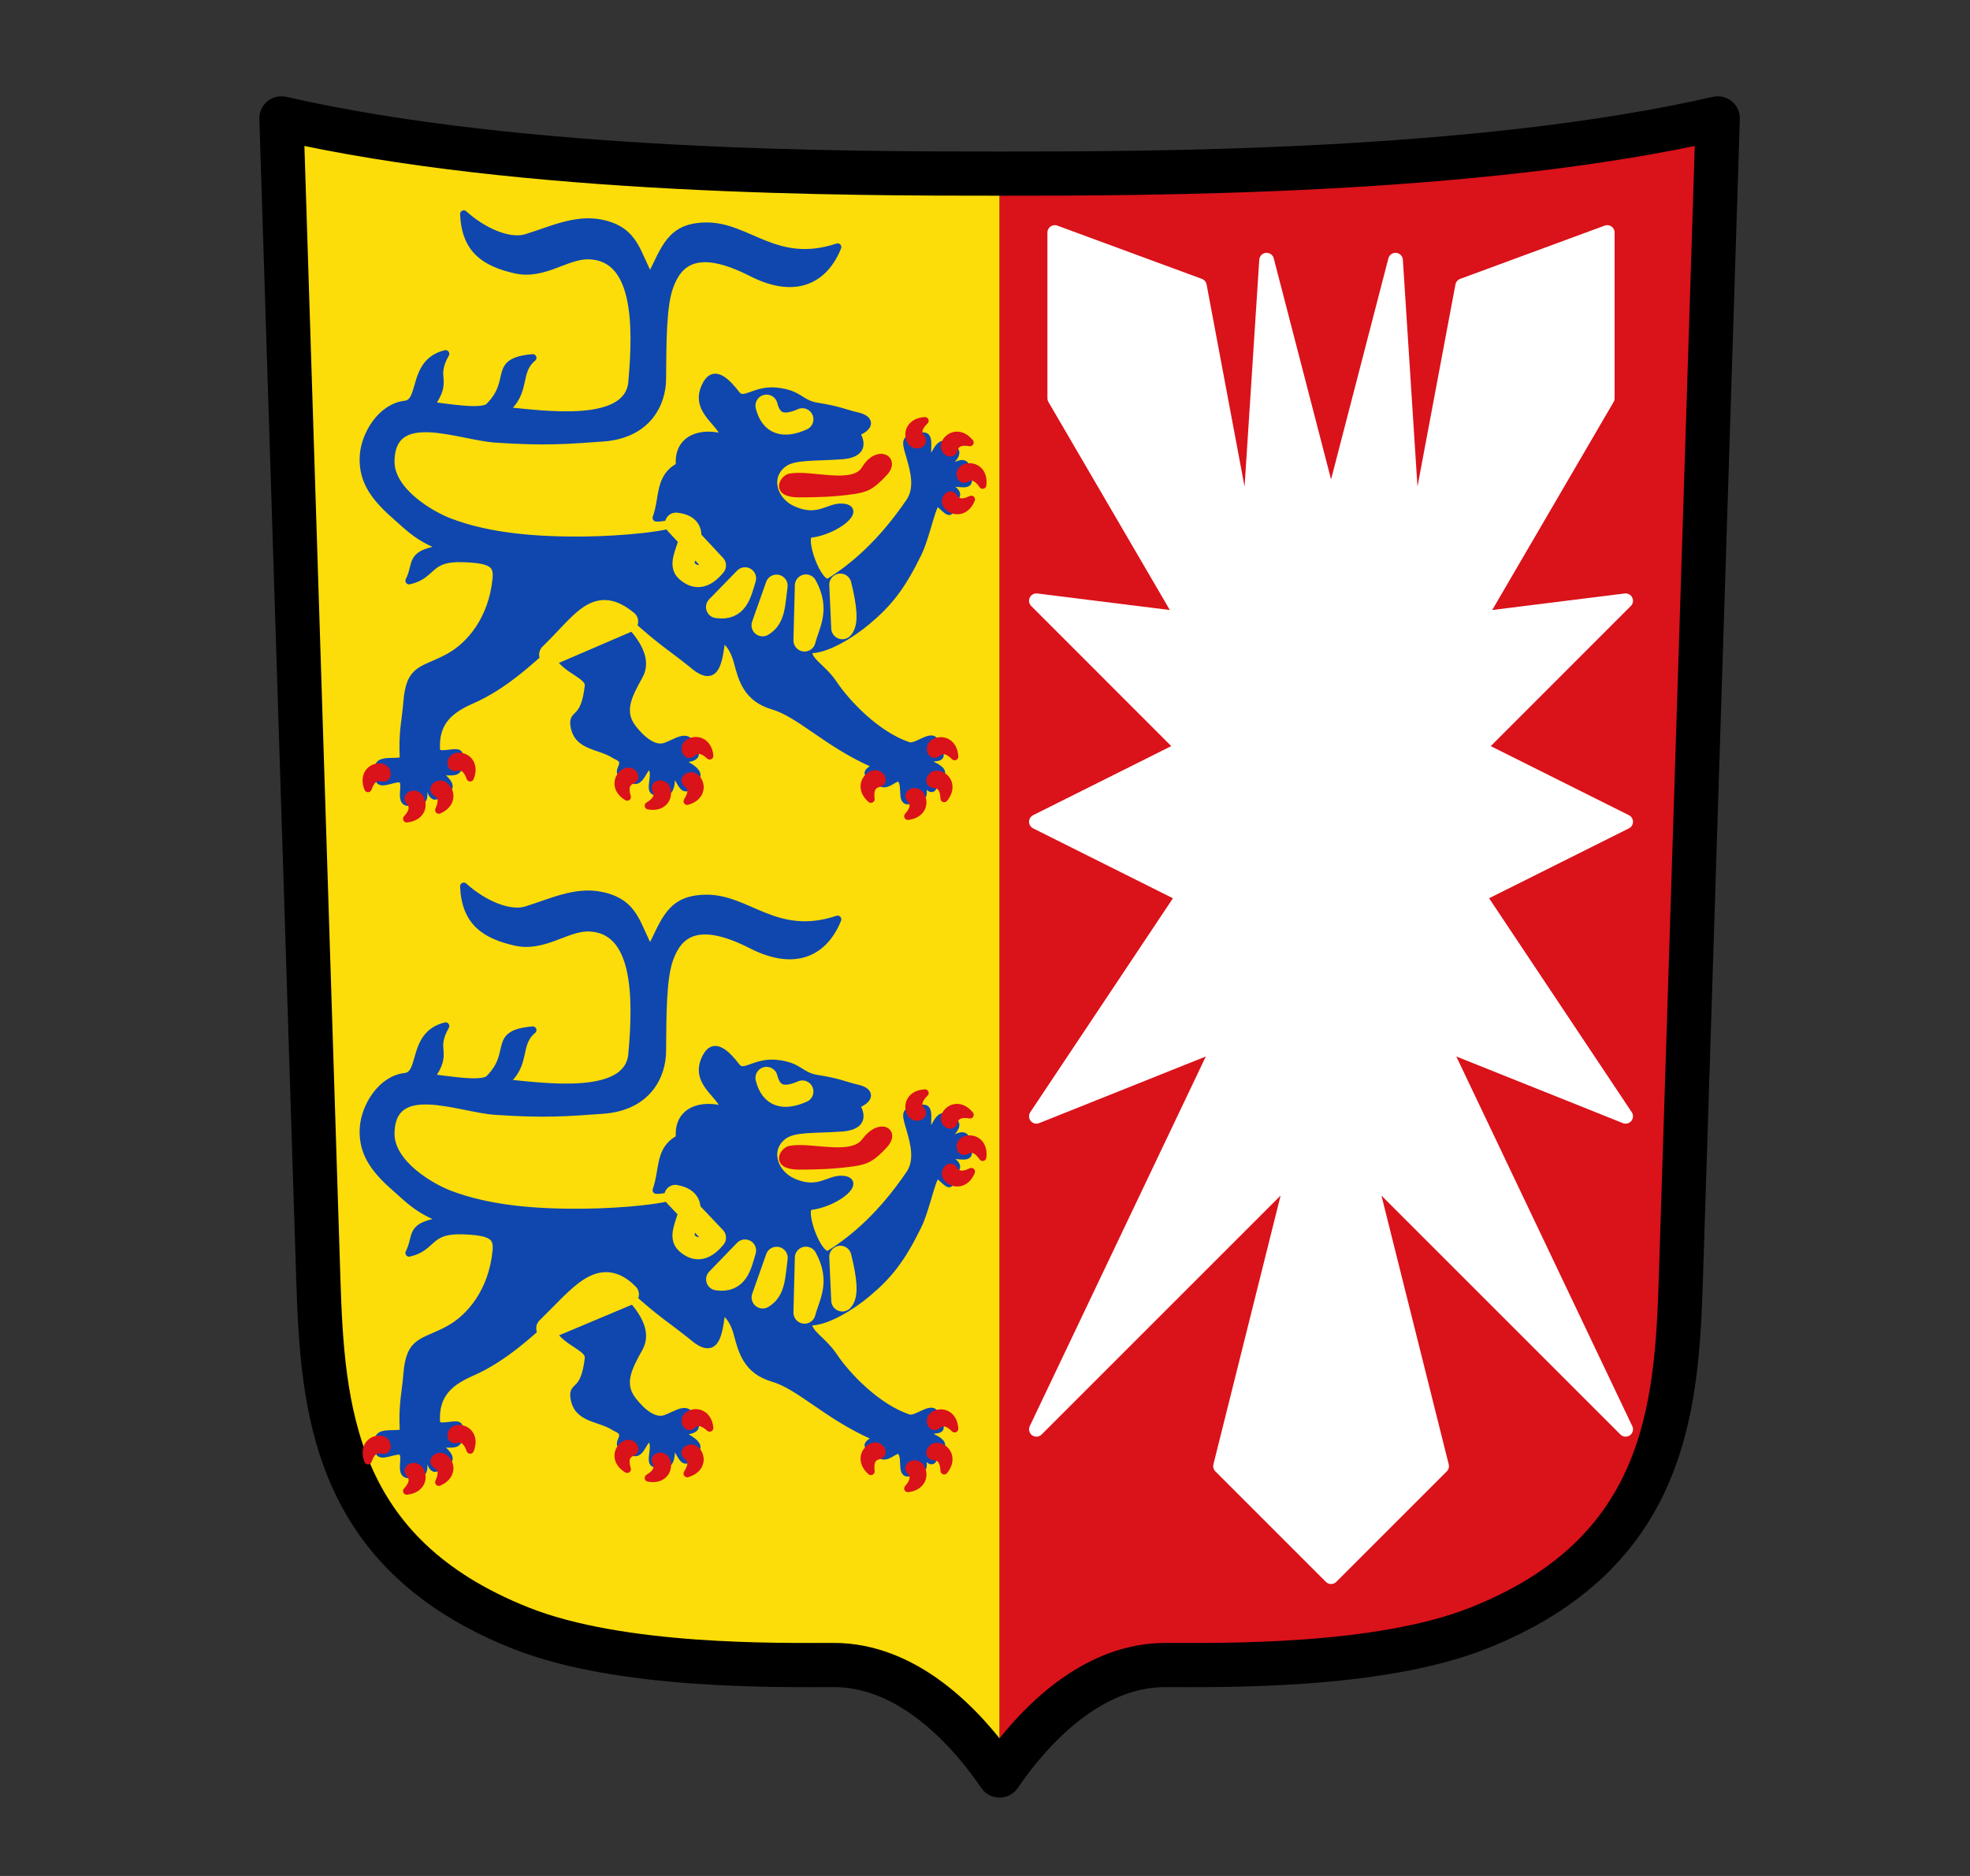 <svg width="21" height="20" viewBox="0 0 21 20" fill="none" xmlns="http://www.w3.org/2000/svg">
<rect x="0" y="0" width="21" height="20" fill="#333333" stroke="none"/>
<path fill-rule="evenodd" clip-rule="evenodd" d="M10.655 1.923C9.085 1.923 5.571 1.923 3 1.334L3.393 13.7C3.437 15.088 3.547 16.634 5.552 17.43C6.62 17.853 8.3 17.822 8.889 17.822C9.478 17.822 10.252 18.411 10.655 19" fill="#FCDD09"/>
<path fill-rule="evenodd" clip-rule="evenodd" d="M10.657 1.923C12.227 1.923 15.742 1.923 18.312 1.334L17.92 13.7C17.876 15.088 17.766 16.634 15.761 17.43C14.693 17.853 13.012 17.822 12.424 17.822C11.835 17.822 11.06 18.411 10.657 19" fill="#DA121A"/>
<path d="M18.311 1.262L17.918 13.629C17.874 15.016 17.764 16.563 15.759 17.358C14.691 17.782 13.011 17.751 12.422 17.751C11.676 17.751 11.058 18.34 10.655 18.929C10.252 18.34 9.635 17.751 8.889 17.751C8.3 17.751 6.62 17.782 5.552 17.358C3.546 16.563 3.437 15.016 3.393 13.629L3 1.262C5.571 1.851 9.085 1.851 10.655 1.851C12.226 1.851 15.74 1.851 18.311 1.262Z" stroke="black" stroke-width="0.471" stroke-linecap="round" stroke-linejoin="round"/>
<path fill-rule="evenodd" clip-rule="evenodd" d="M13.502 2.774L13.305 5.816L12.785 3.047L11.244 2.479V4.246L12.618 6.601L11.048 6.405L12.618 7.976L11.048 8.761L12.618 9.546L11.048 11.901L13.011 11.116L11.048 15.238L13.796 12.49L13.011 15.631L14.189 16.809L15.367 15.631L14.581 12.49L17.329 15.238L15.367 11.116L17.329 11.901L15.759 9.546L17.329 8.761L15.759 7.976L17.329 6.405L15.759 6.601L17.133 4.246V2.479L15.592 3.047L15.072 5.816L14.876 2.774L14.189 5.424L13.502 2.774Z" fill="white" stroke="white" stroke-width="0.157" stroke-linecap="round" stroke-linejoin="round"/>
<path fill-rule="evenodd" clip-rule="evenodd" d="M8.929 9.801C8.272 10.02 7.977 9.573 7.526 9.578C7.143 9.582 7.091 9.815 6.932 10.129C6.783 9.875 6.779 9.62 6.402 9.546C6.137 9.493 5.877 9.618 5.625 9.697C5.451 9.762 5.167 9.65 4.944 9.449C4.96 9.833 5.171 9.969 5.495 10.043C5.795 10.111 6.038 9.887 6.273 9.891C6.779 9.902 6.796 10.595 6.737 11.241C6.694 11.716 5.799 11.585 5.376 11.544C5.625 11.349 5.495 11.132 5.679 10.982C5.23 11.022 5.498 11.215 5.214 11.501C5.138 11.577 4.753 11.506 4.588 11.49C4.795 11.209 4.596 11.209 4.75 10.939C4.38 11.03 4.518 11.457 4.317 11.479C4.068 11.506 3.888 11.793 3.874 12.03C3.858 12.313 4.017 12.493 4.242 12.688C4.352 12.784 4.477 12.92 4.76 13.012C4.341 13.063 4.459 13.167 4.361 13.358C4.625 13.298 4.556 13.107 4.933 13.12C5.241 13.131 5.305 13.181 5.29 13.336C5.248 13.769 5.011 14.046 4.793 14.168C4.51 14.325 4.368 14.274 4.339 14.654C4.324 14.845 4.286 14.972 4.301 15.253C4.305 15.334 3.948 15.212 4.058 15.41C3.984 15.576 4.177 15.462 4.258 15.469C4.383 15.48 4.2 15.786 4.415 15.707C4.604 15.755 4.462 15.481 4.517 15.502C4.621 15.54 4.577 15.749 4.712 15.599C4.931 15.561 4.587 15.382 4.674 15.388C4.826 15.399 4.937 15.413 4.852 15.28C5.011 15.1 4.66 15.273 4.652 15.167C4.63 14.86 4.803 14.73 5.025 14.632C5.375 14.479 5.649 14.218 5.922 13.971C5.868 14.295 6.29 14.33 6.273 14.481C6.229 14.871 6.095 14.75 6.121 14.907C6.16 15.136 6.39 15.106 6.561 15.22C6.766 15.303 6.481 15.421 6.709 15.435C6.827 15.611 6.866 15.267 6.942 15.345C7.019 15.423 6.874 15.663 7.036 15.591C7.219 15.689 7.121 15.312 7.18 15.388C7.26 15.491 7.3 15.669 7.364 15.487C7.582 15.403 7.165 15.274 7.259 15.264C7.36 15.252 7.482 15.232 7.359 15.145C7.357 14.965 7.2 15.089 7.092 15.125C6.972 15.165 6.844 15.056 6.748 14.934C6.606 14.755 6.695 14.584 6.813 14.373C6.996 14.046 6.388 13.694 6.478 13.639C6.56 13.588 6.656 13.653 6.759 13.747C7.047 14.01 7.17 14.079 7.374 14.243C7.622 14.462 7.656 14.249 7.688 14.017C7.698 13.942 7.812 14.034 7.861 14.222C7.909 14.4 7.958 14.61 8.239 14.692C8.526 14.776 8.81 15.087 9.303 15.307C9.396 15.362 9.127 15.404 9.339 15.448C9.431 15.639 9.552 15.384 9.613 15.486C9.666 15.576 9.58 15.787 9.755 15.666C9.931 15.707 9.774 15.455 9.816 15.469C9.864 15.486 9.953 15.682 9.958 15.486C10.188 15.368 9.834 15.315 9.877 15.271C9.931 15.215 10.106 15.291 9.972 15.135C9.983 14.931 9.781 15.149 9.686 15.118C9.344 15.006 9.02 14.659 8.887 14.459C8.766 14.278 8.601 14.214 8.617 14.092C8.804 14.103 9.082 13.925 9.243 13.79C9.47 13.6 9.608 13.429 9.783 13.072C9.877 12.882 9.943 12.503 9.994 12.526C10.066 12.559 10.162 12.728 10.124 12.505C10.326 12.412 10.03 12.349 10.098 12.325C10.196 12.29 10.39 12.387 10.296 12.229C10.341 11.958 10.063 12.248 10.075 12.17C10.086 12.095 10.304 11.978 10.102 11.936C10.002 11.81 9.944 12.135 9.902 12.062C9.851 11.972 9.965 11.716 9.747 11.859C9.513 11.782 9.887 12.236 9.697 12.515C9.398 12.954 9.106 13.204 8.844 13.368C8.725 13.443 8.523 12.875 8.638 12.861C8.918 12.828 9.204 12.584 8.973 12.574C8.83 12.568 8.721 12.719 8.455 12.602C8.24 12.508 8.163 12.242 8.357 12.105C8.47 12.025 8.676 12.045 8.973 12.024C9.106 12.015 9.235 11.96 9.124 11.781C9.292 11.716 9.274 11.633 9.141 11.603C8.997 11.57 8.952 11.537 8.714 11.5C8.525 11.471 8.528 11.362 8.271 11.338C8.04 11.317 7.93 11.474 7.85 11.371C7.75 11.242 7.621 11.109 7.536 11.252C7.364 11.545 7.717 11.673 7.72 11.835C7.488 11.761 7.213 11.833 7.245 12.137C7.018 12.252 7.076 12.465 6.996 12.688C7.111 12.696 7.273 12.595 7.309 12.785C7.17 12.878 6.605 12.921 6.251 12.925C5.722 12.933 5.212 12.892 4.792 12.731C4.586 12.652 4.162 12.402 4.166 12.083C4.173 11.503 4.885 11.818 5.279 11.846C5.814 11.883 6.049 11.861 6.424 11.835C6.91 11.801 7.059 11.461 7.061 11.209C7.064 10.822 7.063 10.431 7.137 10.226C7.23 9.964 7.429 9.778 8.012 10.075C8.491 10.319 8.793 10.14 8.929 9.801L8.929 9.801Z" fill="#0F47AF" stroke="#0F47AF" stroke-width="0.079" stroke-linecap="round" stroke-linejoin="round"/>
<path d="M8.171 11.492C8.222 11.693 8.358 11.723 8.553 11.637M5.834 14.161C6.198 13.807 6.403 13.505 6.693 13.8L5.834 14.161ZM8.958 13.399C9.016 13.63 9.036 13.805 8.979 13.864L8.958 13.399ZM8.591 13.409C8.733 13.667 8.623 13.817 8.576 13.994L8.591 13.409ZM8.279 13.41C8.252 13.607 8.257 13.757 8.13 13.832L8.279 13.41ZM7.942 13.332C7.894 13.494 7.86 13.672 7.645 13.639L7.942 13.332ZM7.199 12.75C7.535 12.812 7.188 13.131 7.316 13.248C7.407 13.332 7.503 13.338 7.621 13.195L7.199 12.75Z" stroke="#FCDD09" stroke-width="0.236" stroke-linecap="round" stroke-linejoin="round"/>
<path d="M3.923 15.573C3.866 15.434 3.951 15.344 4.045 15.344C4.145 15.344 4.15 15.479 4.072 15.459C3.992 15.439 3.951 15.494 3.923 15.573Z" fill="#DA121A" stroke="#DA121A" stroke-width="0.079" stroke-linecap="round" stroke-linejoin="round"/>
<path d="M4.336 15.896C4.486 15.88 4.525 15.763 4.48 15.68C4.432 15.592 4.311 15.652 4.366 15.711C4.421 15.772 4.392 15.834 4.336 15.896Z" fill="#DA121A" stroke="#DA121A" stroke-width="0.079" stroke-linecap="round" stroke-linejoin="round"/>
<path d="M4.678 15.802C4.816 15.742 4.818 15.619 4.751 15.553C4.679 15.484 4.581 15.577 4.651 15.617C4.722 15.659 4.713 15.727 4.678 15.802H4.678Z" fill="#DA121A" stroke="#DA121A" stroke-width="0.079" stroke-linecap="round" stroke-linejoin="round"/>
<path d="M5.012 15.459C5.069 15.32 4.984 15.23 4.89 15.23C4.79 15.23 4.785 15.365 4.863 15.345C4.943 15.325 4.984 15.38 5.012 15.459Z" fill="#DA121A" stroke="#DA121A" stroke-width="0.079" stroke-linecap="round" stroke-linejoin="round"/>
<path d="M10.354 12.491C10.297 12.63 10.174 12.635 10.106 12.569C10.035 12.499 10.126 12.399 10.168 12.468C10.211 12.538 10.279 12.528 10.354 12.491Z" fill="#DA121A" stroke="#DA121A" stroke-width="0.079" stroke-linecap="round" stroke-linejoin="round"/>
<path d="M10.475 12.338C10.494 12.189 10.388 12.124 10.297 12.149C10.201 12.175 10.231 12.307 10.302 12.267C10.374 12.227 10.428 12.27 10.475 12.338V12.338Z" fill="#DA121A" stroke="#DA121A" stroke-width="0.079" stroke-linecap="round" stroke-linejoin="round"/>
<path d="M10.34 11.885C10.245 11.768 10.126 11.799 10.08 11.882C10.033 11.969 10.148 12.038 10.169 11.96C10.19 11.881 10.258 11.871 10.34 11.885V11.885Z" fill="#DA121A" stroke="#DA121A" stroke-width="0.079" stroke-linecap="round" stroke-linejoin="round"/>
<path d="M9.86 11.653C9.71 11.661 9.664 11.775 9.704 11.861C9.747 11.951 9.871 11.899 9.82 11.836C9.768 11.772 9.8 11.712 9.86 11.653Z" fill="#DA121A" stroke="#DA121A" stroke-width="0.079" stroke-linecap="round" stroke-linejoin="round"/>
<path d="M7.565 15.224C7.55 15.075 7.432 15.035 7.349 15.08C7.261 15.127 7.321 15.248 7.38 15.194C7.441 15.139 7.503 15.168 7.565 15.224Z" fill="#DA121A" stroke="#DA121A" stroke-width="0.079" stroke-linecap="round" stroke-linejoin="round"/>
<path d="M7.326 15.71C7.471 15.668 7.489 15.546 7.431 15.472C7.369 15.394 7.26 15.473 7.324 15.522C7.389 15.573 7.371 15.639 7.326 15.709L7.326 15.71Z" fill="#DA121A" stroke="#DA121A" stroke-width="0.079" stroke-linecap="round" stroke-linejoin="round"/>
<path d="M6.912 15.757C7.06 15.785 7.13 15.684 7.111 15.591C7.09 15.494 6.957 15.516 6.993 15.589C7.029 15.663 6.983 15.714 6.912 15.757H6.912Z" fill="#DA121A" stroke="#DA121A" stroke-width="0.079" stroke-linecap="round" stroke-linejoin="round"/>
<path d="M6.686 15.664C6.557 15.587 6.572 15.464 6.647 15.408C6.727 15.348 6.812 15.454 6.738 15.485C6.662 15.516 6.662 15.585 6.686 15.664Z" fill="#DA121A" stroke="#DA121A" stroke-width="0.079" stroke-linecap="round" stroke-linejoin="round"/>
<path d="M9.284 15.687C9.171 15.588 9.207 15.469 9.292 15.427C9.381 15.383 9.445 15.502 9.367 15.519C9.286 15.537 9.274 15.604 9.284 15.687Z" fill="#DA121A" stroke="#DA121A" stroke-width="0.079" stroke-linecap="round" stroke-linejoin="round"/>
<path d="M9.678 15.869C9.827 15.851 9.864 15.733 9.818 15.65C9.769 15.564 9.649 15.625 9.704 15.684C9.761 15.744 9.733 15.806 9.678 15.869Z" fill="#DA121A" stroke="#DA121A" stroke-width="0.079" stroke-linecap="round" stroke-linejoin="round"/>
<path d="M10.065 15.68C10.16 15.563 10.104 15.452 10.014 15.425C9.918 15.397 9.875 15.525 9.956 15.528C10.038 15.532 10.061 15.596 10.065 15.68V15.68Z" fill="#DA121A" stroke="#DA121A" stroke-width="0.079" stroke-linecap="round" stroke-linejoin="round"/>
<path d="M10.176 15.232C10.167 15.082 10.051 15.038 9.966 15.08C9.877 15.123 9.931 15.247 9.993 15.195C10.056 15.142 10.117 15.174 10.176 15.232Z" fill="#DA121A" stroke="#DA121A" stroke-width="0.079" stroke-linecap="round" stroke-linejoin="round"/>
<path d="M8.421 12.255C8.651 12.213 9.08 12.363 9.222 12.17C9.378 11.958 9.556 12.062 9.427 12.203C9.292 12.349 9.233 12.375 9.098 12.395C8.887 12.425 8.698 12.43 8.515 12.43C8.248 12.428 8.356 12.267 8.421 12.255Z" fill="#DA121A" stroke="#DA121A" stroke-width="0.079" stroke-linecap="round" stroke-linejoin="round"/>
<path fill-rule="evenodd" clip-rule="evenodd" d="M8.929 2.634C8.272 2.853 7.977 2.406 7.526 2.411C7.143 2.416 7.091 2.648 6.932 2.962C6.783 2.708 6.779 2.453 6.402 2.379C6.137 2.327 5.877 2.452 5.625 2.53C5.451 2.595 5.167 2.483 4.944 2.282C4.96 2.666 5.171 2.802 5.495 2.876C5.795 2.944 6.038 2.72 6.273 2.725C6.779 2.735 6.796 3.428 6.737 4.075C6.694 4.549 5.799 4.418 5.376 4.377C5.625 4.182 5.495 3.966 5.679 3.815C5.23 3.856 5.498 4.048 5.214 4.334C5.138 4.411 4.753 4.339 4.588 4.323C4.795 4.042 4.596 4.042 4.75 3.772C4.38 3.863 4.518 4.29 4.317 4.312C4.068 4.34 3.888 4.627 3.874 4.863C3.858 5.146 4.017 5.326 4.242 5.522C4.352 5.618 4.477 5.753 4.76 5.846C4.341 5.896 4.459 6.001 4.361 6.191C4.625 6.131 4.556 5.941 4.933 5.954C5.241 5.964 5.305 6.014 5.29 6.17C5.248 6.602 5.011 6.879 4.793 7.001C4.51 7.159 4.368 7.107 4.339 7.487C4.324 7.678 4.286 7.805 4.301 8.086C4.305 8.167 3.948 8.045 4.058 8.243C3.984 8.409 4.177 8.295 4.258 8.302C4.383 8.313 4.2 8.619 4.415 8.54C4.604 8.589 4.462 8.314 4.517 8.335C4.621 8.373 4.577 8.583 4.712 8.432C4.931 8.394 4.587 8.215 4.674 8.221C4.826 8.232 4.937 8.247 4.852 8.113C5.011 7.934 4.66 8.106 4.652 8C4.63 7.693 4.803 7.563 5.025 7.465C5.375 7.312 5.649 7.052 5.922 6.805C5.868 7.128 6.29 7.163 6.273 7.314C6.229 7.704 6.095 7.584 6.121 7.74C6.16 7.969 6.39 7.939 6.561 8.053C6.766 8.136 6.481 8.255 6.709 8.268C6.827 8.444 6.866 8.1 6.942 8.178C7.019 8.256 6.874 8.496 7.036 8.425C7.219 8.522 7.121 8.146 7.18 8.221C7.26 8.324 7.3 8.502 7.364 8.32C7.582 8.237 7.165 8.107 7.259 8.097C7.36 8.085 7.482 8.065 7.359 7.979C7.357 7.798 7.2 7.922 7.092 7.958C6.972 7.998 6.844 7.889 6.748 7.768C6.606 7.589 6.695 7.417 6.813 7.206C6.996 6.879 6.388 6.527 6.478 6.472C6.56 6.421 6.656 6.486 6.759 6.58C7.047 6.843 7.17 6.912 7.374 7.077C7.622 7.295 7.656 7.083 7.688 6.85C7.698 6.775 7.812 6.867 7.861 7.055C7.909 7.234 7.958 7.443 8.239 7.525C8.526 7.609 8.81 7.92 9.303 8.14C9.396 8.195 9.127 8.237 9.339 8.281C9.431 8.473 9.552 8.217 9.613 8.319C9.666 8.409 9.581 8.621 9.755 8.499C9.931 8.54 9.774 8.288 9.816 8.302C9.864 8.319 9.953 8.515 9.958 8.319C10.188 8.201 9.834 8.148 9.877 8.104C9.931 8.048 10.106 8.124 9.972 7.968C9.983 7.764 9.781 7.982 9.686 7.951C9.344 7.839 9.02 7.492 8.887 7.292C8.766 7.111 8.601 7.048 8.617 6.925C8.804 6.937 9.082 6.758 9.243 6.623C9.47 6.433 9.608 6.262 9.783 5.905C9.877 5.715 9.943 5.336 9.994 5.359C10.066 5.392 10.162 5.561 10.124 5.338C10.326 5.245 10.03 5.182 10.098 5.158C10.196 5.123 10.39 5.22 10.296 5.062C10.341 4.791 10.063 5.081 10.075 5.003C10.086 4.929 10.304 4.811 10.102 4.769C10.002 4.643 9.944 4.968 9.902 4.895C9.851 4.805 9.965 4.549 9.747 4.692C9.513 4.615 9.887 5.069 9.697 5.349C9.398 5.787 9.106 6.037 8.844 6.202C8.725 6.276 8.523 5.708 8.638 5.694C8.918 5.661 9.204 5.417 8.973 5.408C8.83 5.401 8.721 5.552 8.455 5.435C8.24 5.341 8.163 5.076 8.357 4.938C8.47 4.859 8.676 4.878 8.973 4.857C9.106 4.848 9.235 4.793 9.124 4.614C9.292 4.549 9.274 4.466 9.141 4.436C8.997 4.403 8.952 4.371 8.714 4.333C8.525 4.304 8.528 4.195 8.271 4.171C8.04 4.15 7.93 4.307 7.85 4.204C7.75 4.075 7.621 3.942 7.536 4.085C7.364 4.378 7.717 4.506 7.72 4.668C7.488 4.594 7.213 4.666 7.245 4.97C7.018 5.086 7.076 5.298 6.996 5.521C7.111 5.529 7.273 5.429 7.309 5.618C7.17 5.711 6.605 5.754 6.251 5.759C5.722 5.766 5.212 5.725 4.792 5.564C4.586 5.485 4.162 5.235 4.166 4.916C4.173 4.336 4.885 4.651 5.279 4.679C5.814 4.716 6.049 4.694 6.424 4.668C6.91 4.634 7.059 4.295 7.061 4.042C7.064 3.655 7.063 3.264 7.137 3.059C7.23 2.797 7.429 2.611 8.012 2.908C8.491 3.152 8.793 2.974 8.929 2.634L8.929 2.634Z" fill="#0F47AF" stroke="#0F47AF" stroke-width="0.079" stroke-linecap="round" stroke-linejoin="round"/>
<path d="M8.171 4.325C8.222 4.526 8.358 4.557 8.553 4.47M5.865 6.979C6.228 6.625 6.357 6.354 6.685 6.626L5.865 6.979ZM8.958 6.233C9.015 6.463 9.036 6.638 8.979 6.697L8.958 6.233ZM8.591 6.242C8.733 6.5 8.622 6.651 8.576 6.828L8.591 6.242ZM8.278 6.244C8.251 6.441 8.257 6.59 8.129 6.666L8.278 6.244ZM7.942 6.166C7.893 6.327 7.86 6.506 7.644 6.472L7.942 6.166ZM7.206 5.583C7.55 5.622 7.188 5.964 7.315 6.082C7.406 6.166 7.503 6.172 7.621 6.028L7.206 5.583Z" stroke="#FCDD09" stroke-width="0.236" stroke-linecap="round" stroke-linejoin="round"/>
<path d="M3.923 8.406C3.866 8.267 3.951 8.177 4.045 8.177C4.145 8.177 4.15 8.312 4.072 8.292C3.992 8.272 3.951 8.327 3.923 8.406Z" fill="#DA121A" stroke="#DA121A" stroke-width="0.079" stroke-linecap="round" stroke-linejoin="round"/>
<path d="M4.336 8.729C4.486 8.713 4.525 8.596 4.48 8.513C4.432 8.425 4.311 8.485 4.366 8.545C4.421 8.605 4.392 8.668 4.336 8.729Z" fill="#DA121A" stroke="#DA121A" stroke-width="0.079" stroke-linecap="round" stroke-linejoin="round"/>
<path d="M4.678 8.636C4.816 8.576 4.818 8.452 4.751 8.386C4.679 8.317 4.581 8.41 4.651 8.451C4.722 8.492 4.713 8.56 4.678 8.636H4.678Z" fill="#DA121A" stroke="#DA121A" stroke-width="0.079" stroke-linecap="round" stroke-linejoin="round"/>
<path d="M5.012 8.292C5.069 8.153 4.984 8.063 4.89 8.063C4.79 8.064 4.785 8.198 4.863 8.179C4.943 8.159 4.984 8.214 5.012 8.292Z" fill="#DA121A" stroke="#DA121A" stroke-width="0.079" stroke-linecap="round" stroke-linejoin="round"/>
<path d="M10.354 5.324C10.297 5.464 10.174 5.468 10.106 5.402C10.035 5.332 10.126 5.232 10.168 5.301C10.211 5.371 10.279 5.361 10.354 5.324Z" fill="#DA121A" stroke="#DA121A" stroke-width="0.079" stroke-linecap="round" stroke-linejoin="round"/>
<path d="M10.475 5.172C10.494 5.023 10.388 4.958 10.297 4.983C10.201 5.009 10.231 5.14 10.302 5.101C10.374 5.061 10.428 5.103 10.475 5.172V5.172Z" fill="#DA121A" stroke="#DA121A" stroke-width="0.079" stroke-linecap="round" stroke-linejoin="round"/>
<path d="M10.34 4.718C10.245 4.601 10.126 4.632 10.08 4.715C10.033 4.802 10.148 4.872 10.169 4.794C10.19 4.714 10.258 4.704 10.34 4.718V4.718Z" fill="#DA121A" stroke="#DA121A" stroke-width="0.079" stroke-linecap="round" stroke-linejoin="round"/>
<path d="M9.86 4.486C9.71 4.494 9.664 4.609 9.704 4.694C9.747 4.784 9.871 4.731 9.82 4.669C9.768 4.605 9.8 4.545 9.86 4.486Z" fill="#DA121A" stroke="#DA121A" stroke-width="0.079" stroke-linecap="round" stroke-linejoin="round"/>
<path d="M7.565 8.058C7.55 7.908 7.432 7.869 7.349 7.914C7.261 7.961 7.321 8.082 7.38 8.028C7.441 7.972 7.503 8.001 7.565 8.058Z" fill="#DA121A" stroke="#DA121A" stroke-width="0.079" stroke-linecap="round" stroke-linejoin="round"/>
<path d="M7.326 8.542C7.471 8.501 7.489 8.379 7.431 8.305C7.369 8.227 7.26 8.306 7.324 8.355C7.389 8.406 7.371 8.472 7.326 8.542L7.326 8.542Z" fill="#DA121A" stroke="#DA121A" stroke-width="0.079" stroke-linecap="round" stroke-linejoin="round"/>
<path d="M6.912 8.59C7.06 8.618 7.13 8.517 7.111 8.424C7.09 8.327 6.957 8.349 6.993 8.422C7.029 8.496 6.983 8.547 6.912 8.59H6.912Z" fill="#DA121A" stroke="#DA121A" stroke-width="0.079" stroke-linecap="round" stroke-linejoin="round"/>
<path d="M6.686 8.497C6.557 8.42 6.572 8.297 6.647 8.241C6.727 8.181 6.812 8.287 6.738 8.318C6.662 8.349 6.662 8.418 6.686 8.497Z" fill="#DA121A" stroke="#DA121A" stroke-width="0.079" stroke-linecap="round" stroke-linejoin="round"/>
<path d="M9.284 8.52C9.171 8.421 9.207 8.302 9.292 8.26C9.381 8.216 9.445 8.335 9.367 8.352C9.286 8.37 9.274 8.437 9.284 8.52Z" fill="#DA121A" stroke="#DA121A" stroke-width="0.079" stroke-linecap="round" stroke-linejoin="round"/>
<path d="M9.678 8.702C9.827 8.684 9.864 8.566 9.818 8.484C9.769 8.397 9.649 8.459 9.704 8.517C9.761 8.577 9.733 8.64 9.678 8.702Z" fill="#DA121A" stroke="#DA121A" stroke-width="0.079" stroke-linecap="round" stroke-linejoin="round"/>
<path d="M10.065 8.513C10.16 8.396 10.104 8.286 10.014 8.259C9.918 8.23 9.875 8.358 9.956 8.362C10.038 8.365 10.061 8.43 10.065 8.513V8.513Z" fill="#DA121A" stroke="#DA121A" stroke-width="0.079" stroke-linecap="round" stroke-linejoin="round"/>
<path d="M10.176 8.066C10.167 7.915 10.051 7.872 9.966 7.913C9.877 7.957 9.931 8.08 9.993 8.028C10.056 7.975 10.117 8.007 10.176 8.066Z" fill="#DA121A" stroke="#DA121A" stroke-width="0.079" stroke-linecap="round" stroke-linejoin="round"/>
<path d="M8.421 5.088C8.651 5.046 9.098 5.208 9.222 5.003C9.357 4.78 9.556 4.895 9.427 5.035C9.292 5.182 9.233 5.208 9.098 5.228C8.887 5.259 8.698 5.263 8.515 5.263C8.248 5.262 8.356 5.1 8.421 5.088Z" fill="#DA121A" stroke="#DA121A" stroke-width="0.079" stroke-linecap="round" stroke-linejoin="round"/>
</svg>